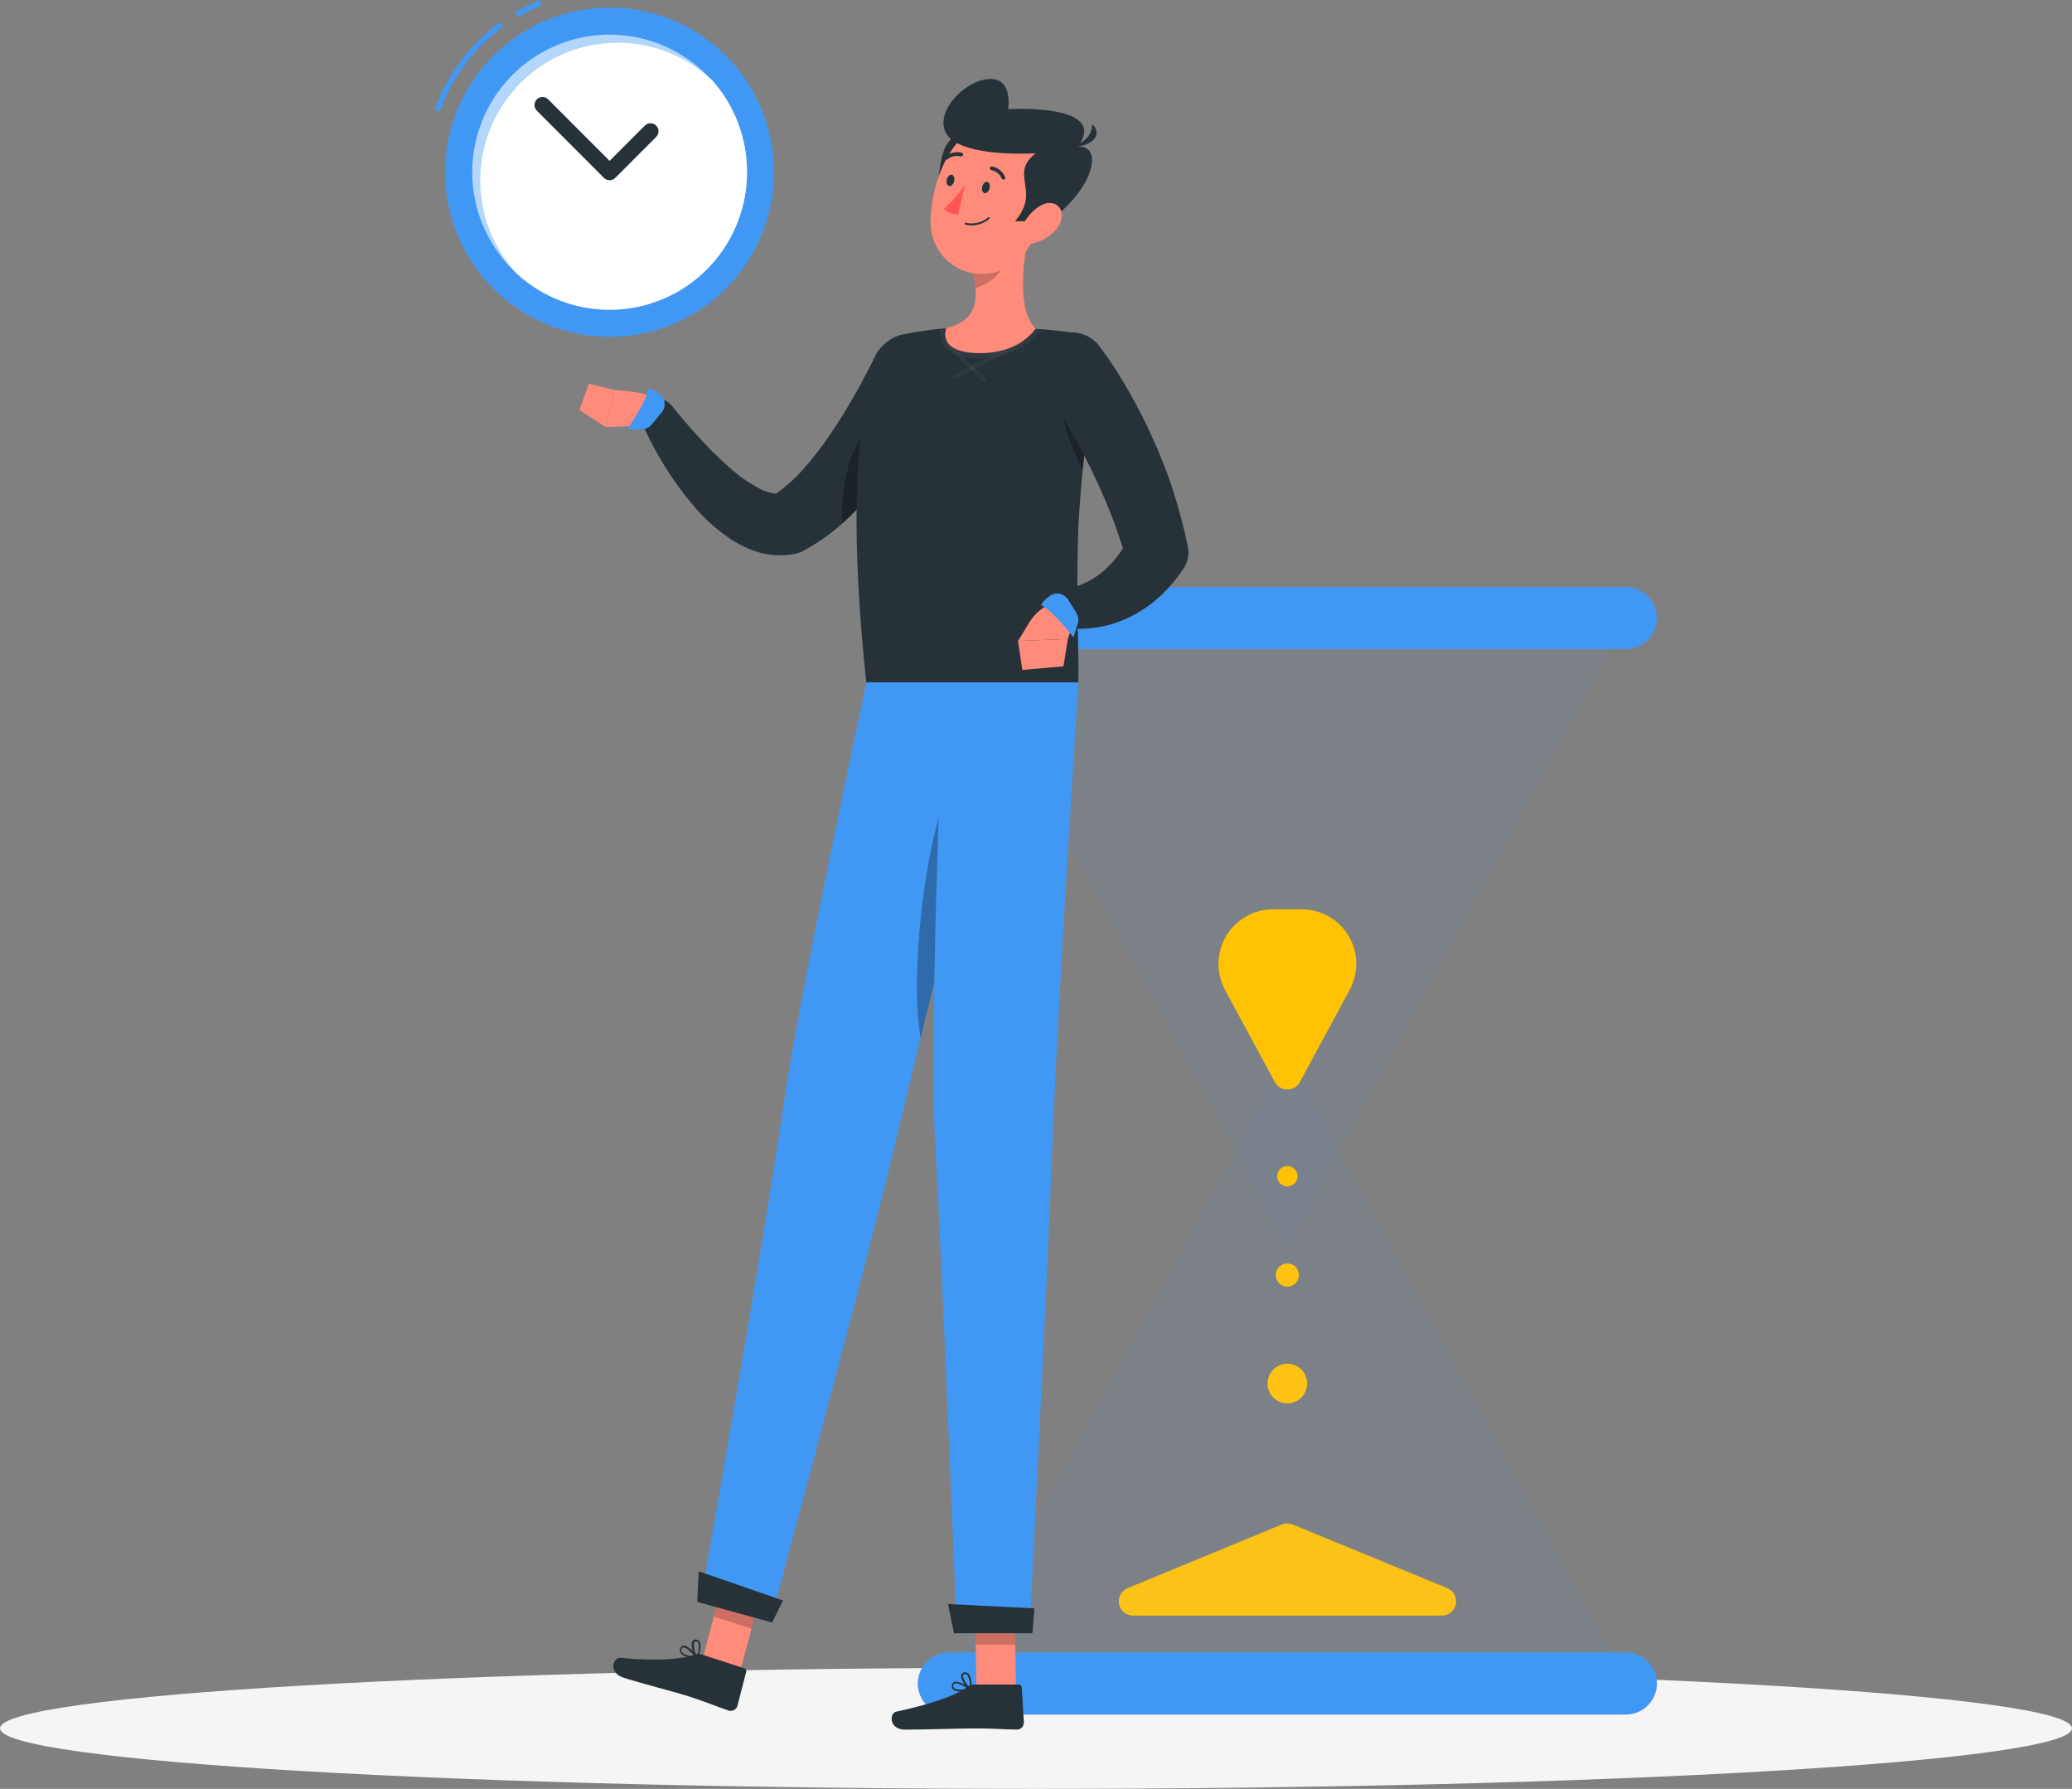 <svg width="548" height="473" viewBox="0 0 548 473" fill="none" xmlns="http://www.w3.org/2000/svg">
<rect x="0" y="0" width="548" height="473" fill="#808080" stroke="none"/>
<g clip-path="url(#clip0_603_1951)">
<path d="M274 473C425.326 473 548 465.83 548 456.986C548 448.142 425.326 440.973 274 440.973C122.674 440.973 0 448.142 0 456.986C0 465.83 122.674 473 274 473Z" fill="#F5F5F5"/>
<g opacity="0.2">
<path opacity="0.3" d="M430.479 445.146L340.474 278.614L250.469 445.146H430.479Z" fill="#4098F4"/>
<path opacity="0.3" d="M430.479 163.42L340.474 329.937L250.469 163.42H430.479Z" fill="#4098F4"/>
</g>
<path d="M356.969 261.737L343.798 286.097C343.563 286.534 343.244 286.92 342.859 287.233C342.474 287.547 342.032 287.781 341.557 287.923C341.082 288.065 340.583 288.111 340.09 288.06C339.597 288.009 339.119 287.861 338.683 287.625C338.033 287.28 337.502 286.748 337.157 286.097L323.986 261.737C322.798 259.535 322.203 257.063 322.257 254.561C322.312 252.059 323.015 249.615 324.297 247.467C325.579 245.319 327.397 243.541 329.572 242.308C331.747 241.075 334.205 240.429 336.704 240.433H344.321C346.817 240.437 349.268 241.09 351.435 242.327C353.603 243.564 355.413 245.343 356.688 247.49C357.962 249.638 358.658 252.079 358.708 254.577C358.757 257.074 358.158 259.541 356.969 261.737Z" fill="#FFC204"/>
<path d="M341.901 403.102L382.812 419.937C383.611 420.274 384.269 420.875 384.676 421.641C385.084 422.406 385.216 423.289 385.05 424.14C384.884 424.991 384.431 425.759 383.766 426.315C383.101 426.872 382.265 427.182 381.399 427.194H299.619C298.753 427.182 297.917 426.872 297.252 426.315C296.587 425.759 296.134 424.991 295.968 424.14C295.802 423.289 295.934 422.406 296.342 421.641C296.749 420.875 297.407 420.274 298.206 419.937L339.004 403.102C339.932 402.721 340.973 402.721 341.901 403.102Z" fill="#FBC218"/>
<path d="M340.473 371.075C343.369 371.075 345.716 368.725 345.716 365.827C345.716 362.928 343.369 360.578 340.473 360.578C337.578 360.578 335.23 362.928 335.23 365.827C335.23 368.725 337.578 371.075 340.473 371.075Z" fill="#FDC215"/>
<path d="M340.477 313.711C341.967 313.711 343.176 312.501 343.176 311.009C343.176 309.517 341.967 308.307 340.477 308.307C338.986 308.307 337.777 309.517 337.777 311.009C337.777 312.501 338.986 313.711 340.477 313.711Z" fill="#FFC204"/>
<path d="M340.477 340.207C342.17 340.207 343.543 338.833 343.543 337.138C343.543 335.442 342.17 334.068 340.477 334.068C338.783 334.068 337.41 335.442 337.41 337.138C337.41 338.833 338.783 340.207 340.477 340.207Z" fill="#FEC210"/>
<path d="M430.028 436.927H250.923C248.75 436.938 246.67 437.808 245.135 439.347C243.599 440.887 242.734 442.971 242.727 445.146C242.734 447.32 243.6 449.402 245.135 450.939C246.671 452.476 248.751 453.343 250.923 453.351H430.028C432.2 453.343 434.28 452.476 435.816 450.939C437.351 449.402 438.217 447.32 438.225 445.146C438.217 442.971 437.352 440.887 435.817 439.347C434.282 437.808 432.201 436.938 430.028 436.927Z" fill="#4098F4"/>
<path d="M430.028 155.215H250.923C248.751 155.222 246.671 156.089 245.135 157.626C243.6 159.163 242.734 161.246 242.727 163.42C242.734 165.593 243.6 167.676 245.135 169.213C246.671 170.75 248.751 171.617 250.923 171.624H430.028C432.2 171.617 434.28 170.75 435.816 169.213C437.351 167.676 438.217 165.593 438.225 163.42C438.217 161.246 437.351 159.163 435.816 157.626C434.28 156.089 432.2 155.222 430.028 155.215Z" fill="#4098F4"/>
<path d="M195.752 442.048L185.789 438.808L191.979 415.283L201.942 418.522L195.752 442.048Z" fill="#FF8B7B"/>
<path d="M185.637 437.478L196.83 441.114C197.019 441.17 197.178 441.297 197.276 441.468C197.373 441.64 197.401 441.842 197.353 442.033L195.021 451.087C194.949 451.319 194.831 451.534 194.675 451.721C194.519 451.907 194.328 452.06 194.112 452.172C193.897 452.284 193.661 452.352 193.42 452.372C193.178 452.392 192.934 452.364 192.703 452.29C188.831 450.96 187.051 450.125 182.119 448.527C179.08 447.536 169.103 444.962 164.92 443.604C160.737 442.246 162.193 438.143 164.086 438.341C172.566 439.232 180.197 438.836 183.73 437.535C184.342 437.304 185.013 437.284 185.637 437.478Z" fill="#263238"/>
<path opacity="0.2" d="M201.942 418.536L191.979 415.283L188.785 427.42L198.762 430.66L201.942 418.536Z" fill="black"/>
<path d="M229.175 180.395C229.175 180.395 211.299 263.223 207.102 293.001C202.509 325.608 185.254 423.53 185.254 423.53L203.752 428.651C203.752 428.651 229.387 333.686 236.877 301.984C245.003 267.566 266.554 180.324 266.554 180.324L229.175 180.395Z" fill="#4098F4"/>
<path opacity="0.3" d="M251.277 207.556C244.211 223.598 240.721 258.484 243.462 274.54C248.465 253.957 254.485 229.483 259.134 210.654C257.566 205.194 254.966 199.182 251.277 207.556Z" fill="black"/>
<path d="M204.219 429.019L184.406 423.558L184.802 415.481L207.102 423.19L204.219 429.019Z" fill="#263238"/>
<path d="M181.54 438.072C182.461 438.341 183.409 438.512 184.366 438.582C184.399 438.584 184.433 438.579 184.464 438.568C184.496 438.557 184.525 438.54 184.55 438.517C184.575 438.495 184.595 438.468 184.61 438.438C184.624 438.407 184.633 438.375 184.634 438.341C184.649 438.29 184.649 438.236 184.634 438.186C184.38 437.86 182.19 435.017 180.819 435.102C180.661 435.109 180.508 435.158 180.374 435.242C180.241 435.326 180.131 435.444 180.056 435.583C179.914 435.788 179.829 436.026 179.809 436.275C179.789 436.523 179.835 436.772 179.943 436.997C180.333 437.532 180.898 437.912 181.54 438.072ZM183.787 438.072C181.893 437.846 180.593 437.365 180.282 436.757C180.217 436.613 180.192 436.454 180.209 436.298C180.226 436.141 180.286 435.992 180.381 435.866C180.417 435.798 180.469 435.74 180.533 435.698C180.598 435.656 180.672 435.631 180.748 435.625C181.483 435.54 182.868 436.927 183.787 438.03V438.072Z" fill="#263238"/>
<path d="M184.264 438.568H184.377C184.419 438.562 184.458 438.544 184.491 438.516C184.523 438.489 184.547 438.453 184.56 438.412C184.56 438.299 185.762 435.498 185.069 434.168C184.985 433.999 184.861 433.853 184.709 433.743C184.556 433.632 184.379 433.559 184.193 433.531C183.992 433.471 183.777 433.48 183.582 433.557C183.388 433.634 183.224 433.775 183.119 433.956C182.539 434.974 183.345 437.535 184.151 438.454L184.264 438.568ZM184.264 434.083C184.359 434.109 184.448 434.155 184.523 434.219C184.599 434.282 184.66 434.361 184.702 434.451C184.938 435.59 184.805 436.775 184.32 437.832C183.636 436.773 183.378 435.494 183.599 434.253C183.599 434.126 183.797 433.984 184.151 434.055L184.264 434.083Z" fill="#263238"/>
<path d="M248.197 101.755C247.66 103.029 247.208 103.99 246.713 105.066C246.219 106.141 245.682 107.131 245.159 108.15C244.113 110.201 243.011 112.195 241.866 114.19C239.55 118.193 237.002 122.057 234.235 125.762C231.398 129.589 228.255 133.18 224.837 136.499C221.196 140.089 217.066 143.147 212.571 145.581L212.218 145.765C211.646 146.061 211.038 146.28 210.409 146.416C207.19 147.083 203.857 146.952 200.7 146.034C198.08 145.245 195.586 144.082 193.295 142.582C189.456 139.998 186.01 136.872 183.064 133.302C180.326 130.047 177.837 126.59 175.617 122.961C173.424 119.395 171.475 115.684 169.78 111.856C169.344 110.843 169.287 109.707 169.621 108.656C169.954 107.605 170.654 106.709 171.594 106.133C172.533 105.557 173.649 105.339 174.735 105.52C175.822 105.701 176.807 106.268 177.51 107.117L177.652 107.287C179.983 110.116 182.513 113.129 185.057 115.873C187.536 118.605 190.169 121.194 192.942 123.626C195.392 125.853 198.118 127.755 201.054 129.284C202.15 129.851 203.327 130.243 204.544 130.444C205.226 130.572 205.929 130.514 206.579 130.275L204.417 131.109C207.339 129.14 210.003 126.811 212.345 124.177C214.901 121.312 217.261 118.278 219.411 115.095C221.644 111.842 223.763 108.432 225.756 104.924C226.774 103.184 227.749 101.416 228.667 99.619L230.08 96.945C230.518 96.083 230.999 95.092 231.338 94.399L231.423 94.201C232.453 92.025 234.295 90.34 236.553 89.509C238.811 88.677 241.304 88.766 243.498 89.755C245.691 90.745 247.409 92.556 248.282 94.8C249.156 97.044 249.115 99.541 248.169 101.755H248.197Z" fill="#263238"/>
<path opacity="0.3" d="M225.093 120.966C229.53 109.168 238.956 108.97 243.04 112.096C242.743 112.648 242.432 113.2 242.122 113.751C239.903 117.612 237.473 121.348 234.844 124.941C232.145 128.638 229.173 132.128 225.955 135.381C224.937 136.386 223.892 137.376 222.803 138.338C222.436 132.454 223.213 126.554 225.093 120.966Z" fill="black"/>
<path d="M169.428 112.591L160.242 112.931L162.532 103.099C165.694 103.258 168.832 103.732 171.901 104.514C172.369 104.655 172.804 104.887 173.183 105.196C173.561 105.506 173.874 105.887 174.106 106.318C174.337 106.749 174.48 107.221 174.529 107.708C174.577 108.194 174.529 108.686 174.388 109.154C174.275 109.516 174.108 109.86 173.893 110.172C173.398 110.905 172.734 111.508 171.956 111.929C171.179 112.35 170.312 112.577 169.428 112.591Z" fill="#FF8B7B"/>
<path d="M174.57 104.288C173.668 103.572 172.636 103.039 171.532 102.717C170.768 106.735 165.879 113.511 165.879 113.511H169.709C170.201 113.512 170.688 113.406 171.135 113.198C171.582 112.99 171.978 112.686 172.295 112.309L174.98 109.083C175.562 108.413 175.854 107.539 175.793 106.653C175.732 105.768 175.323 104.942 174.655 104.358L174.57 104.288Z" fill="#4098F4"/>
<path d="M153.203 108.404L155.775 101.472L162.502 103.113L160.212 112.931L153.203 108.404Z" fill="#FF8B7B"/>
<path d="M268.702 446.631H258.231L257.863 422.342H268.335L268.702 446.631Z" fill="#FF8B7B"/>
<path d="M257.68 445.414H269.452C269.55 445.411 269.648 445.426 269.74 445.46C269.833 445.495 269.917 445.547 269.99 445.614C270.062 445.681 270.12 445.761 270.161 445.851C270.202 445.941 270.225 446.037 270.229 446.136L270.794 455.458C270.794 455.949 270.601 456.419 270.258 456.769C269.914 457.118 269.447 457.318 268.957 457.326C264.859 457.255 262.909 457.014 257.652 457.014C254.472 457.014 243.831 457.34 239.436 457.34C235.041 457.34 235.196 452.983 237.019 452.587C245.385 450.832 252.847 448.343 255.8 446.065C256.333 445.637 256.997 445.407 257.68 445.414Z" fill="#263238"/>
<path opacity="0.2" d="M268.349 422.356H257.863L258.061 434.875H268.533L268.349 422.356Z" fill="black"/>
<path d="M249.609 180.395C249.609 180.395 245.61 271.512 247.306 301.545C249.171 334.422 253.071 431.848 253.071 431.848H272.262C272.262 431.848 277.095 337.067 278.254 304.53C279.512 269.164 285.207 180.395 285.207 180.395H249.609Z" fill="#4098F4"/>
<path d="M273.041 431.848H252.309L250.727 424.124L273.606 425.27L273.041 431.848Z" fill="#263238"/>
<path d="M253.963 447.239C254.916 447.215 255.863 447.092 256.79 446.872C256.84 446.875 256.889 446.865 256.934 446.842C256.979 446.82 257.017 446.786 257.044 446.744C257.049 446.699 257.043 446.653 257.026 446.611C257.008 446.569 256.981 446.532 256.945 446.504C256.606 446.263 253.638 444.24 252.352 444.75C252.207 444.804 252.079 444.895 251.98 445.014C251.881 445.133 251.814 445.276 251.787 445.429C251.723 445.659 251.717 445.901 251.772 446.134C251.826 446.366 251.938 446.581 252.098 446.758C252.644 447.132 253.304 447.303 253.963 447.239ZM256.083 446.518C254.204 446.886 252.833 446.829 252.338 446.348C252.237 446.229 252.167 446.086 252.138 445.932C252.108 445.778 252.119 445.619 252.169 445.471C252.179 445.396 252.209 445.324 252.256 445.264C252.304 445.205 252.366 445.159 252.437 445.132C253.13 444.863 254.868 445.74 256.083 446.518Z" fill="#263238"/>
<path d="M256.702 446.871C256.738 446.886 256.779 446.886 256.815 446.871C256.85 446.85 256.88 446.821 256.902 446.787C256.924 446.753 256.938 446.714 256.942 446.673C256.942 446.546 257.183 443.533 256.123 442.514C255.99 442.381 255.827 442.28 255.647 442.221C255.468 442.162 255.278 442.146 255.091 442.175C254.884 442.183 254.686 442.259 254.527 442.393C254.369 442.526 254.259 442.708 254.215 442.911C253.961 444.056 255.529 446.249 256.575 446.871C256.616 446.886 256.661 446.886 256.702 446.871ZM255.289 442.628C255.386 442.626 255.482 442.644 255.572 442.68C255.662 442.717 255.743 442.771 255.812 442.84C256.391 443.851 256.633 445.02 256.504 446.178C255.6 445.4 254.554 443.731 254.71 442.981C254.71 442.84 254.823 442.67 255.176 442.628H255.289Z" fill="#263238"/>
<path d="M290.448 95.828C290.603 94.965 290.586 94.08 290.398 93.223C290.21 92.367 289.855 91.556 289.354 90.837C288.852 90.118 288.214 89.505 287.475 89.034C286.737 88.563 285.913 88.242 285.05 88.09H284.796H284.683C281.305 87.595 277.066 87.085 272.911 86.887C264.98 86.435 257.03 86.435 249.099 86.887C245.439 87.227 241.863 87.835 239.009 88.387H238.896C237.111 88.748 235.459 89.589 234.116 90.821C232.774 92.052 231.793 93.627 231.279 95.375C227.859 106.905 223.775 130.444 229.117 180.424H285.149C285.545 175.416 284.428 159.119 285.248 138.366C286.066 124.09 287.803 109.881 290.448 95.828Z" fill="#263238"/>
<path opacity="0.3" d="M289.912 98.912C288.753 105.617 287.326 114.742 286.336 124.375C286.336 124.375 281.221 114.331 280.288 105.745C279.355 97.158 286.718 96.507 289.912 98.912Z" fill="black"/>
<g opacity="0.2">
<path opacity="0.2" d="M252.338 100.242C252.267 100.238 252.198 100.22 252.134 100.19C252.07 100.16 252.013 100.117 251.966 100.064C251.919 100.012 251.882 99.95 251.859 99.884C251.835 99.817 251.825 99.746 251.829 99.676C251.831 99.585 251.857 99.497 251.904 99.42C251.951 99.343 252.018 99.28 252.097 99.237L269.564 90.169C269.686 90.129 269.819 90.134 269.937 90.183C270.056 90.232 270.153 90.322 270.211 90.437C270.269 90.551 270.284 90.683 270.254 90.808C270.223 90.933 270.149 91.042 270.045 91.117L252.578 100.157C252.504 100.2 252.422 100.228 252.338 100.242Z" fill="white"/>
<path opacity="0.2" d="M260.334 101.062C260.266 101.062 260.198 101.049 260.135 101.022C260.072 100.995 260.015 100.956 259.967 100.906L250.386 91.386C250.286 91.287 250.23 91.152 250.23 91.011C250.23 90.87 250.286 90.736 250.386 90.636C250.485 90.537 250.62 90.481 250.76 90.481C250.901 90.481 251.035 90.537 251.135 90.636L260.702 100.171C260.796 100.273 260.849 100.407 260.849 100.546C260.849 100.685 260.796 100.819 260.702 100.921C260.653 100.968 260.596 101.005 260.533 101.029C260.47 101.054 260.402 101.065 260.334 101.062Z" fill="white"/>
<path opacity="0.2" d="M272.956 86.831C265.03 86.378 257.084 86.378 249.158 86.831H248.762C248.57 87.559 248.525 88.318 248.629 89.064C248.733 89.809 248.985 90.527 249.37 91.174C250.698 93.296 253.482 94.484 257.665 94.71H259.234C270.539 94.71 274.906 87.835 275.09 87.538L275.486 86.901L272.956 86.831Z" fill="white"/>
</g>
<path d="M250.289 86.746C257.214 85.105 258.429 80.819 257.963 76.108C257.849 74.928 257.665 73.757 257.412 72.6L266.089 65.385L272.462 60.094C270.696 67.775 268.703 81.766 273.875 86.887C273.875 86.887 269.636 93.96 257.723 93.338C247.732 92.786 250.289 86.746 250.289 86.746Z" fill="#FF8B7B"/>
<path opacity="0.2" d="M257.41 72.6C257.664 73.757 257.848 74.928 257.961 76.108C261.197 75.457 265.522 72.005 265.974 68.695C266.132 67.599 266.17 66.489 266.087 65.385L257.41 72.6Z" fill="black"/>
<path d="M252.803 35.791C248.097 38.62 248.846 45.693 247.574 50.757C250.57 51.054 255.29 45.721 255.29 45.721L258.116 37.615L252.803 35.791Z" fill="#263238"/>
<path d="M277.83 50.022C274.82 60.009 273.591 65.993 267.203 70.166C265.149 71.541 262.758 72.328 260.29 72.441C257.821 72.555 255.368 71.99 253.197 70.808C251.026 69.627 249.219 67.874 247.971 65.739C246.724 63.603 246.083 61.167 246.119 58.694C246.119 49.173 251.008 34.432 261.918 32.395C264.269 31.892 266.712 32.017 269 32.758C271.288 33.498 273.341 34.828 274.953 36.614C276.565 38.4 277.68 40.579 278.185 42.932C278.69 45.286 278.568 47.731 277.83 50.022Z" fill="#FF8B7B"/>
<path d="M268.435 58.495C275.501 50.291 266.669 46.245 273.89 40.544C265.764 40.926 252.382 40.346 249.993 34.772C247.605 29.198 254.954 21.644 261.073 20.937C268.138 20.116 266.612 28.873 266.612 28.873C266.612 28.873 293.646 27.189 285.068 38.775C291.569 38.379 289.774 48.904 278.469 57.788C275.628 58.736 268.435 58.495 268.435 58.495Z" fill="#263238"/>
<path d="M283.441 38.917C283.441 38.917 289.009 37.262 288.826 32.848C290.832 34.234 291.044 38.45 283.441 38.917Z" fill="#263238"/>
<path d="M279.484 60.448C277.857 62.458 275.585 63.842 273.054 64.366C269.846 64.946 269.097 61.975 270.694 59.075C272.107 56.472 275.541 53.035 278.424 53.756C281.307 54.478 281.533 57.915 279.484 60.448Z" fill="#FF8B7B"/>
<path d="M261.736 49.767C261.538 50.588 260.945 51.182 260.394 51.054C259.843 50.927 259.574 50.191 259.772 49.371C259.97 48.55 260.563 47.956 261.1 48.07C261.637 48.183 261.934 48.932 261.736 49.767Z" fill="#263238"/>
<path d="M252.366 47.886C252.168 48.706 251.574 49.3 251.037 49.187C250.5 49.074 250.204 48.324 250.401 47.504C250.599 46.683 251.193 46.089 251.73 46.202C252.267 46.315 252.564 47.065 252.366 47.886Z" fill="#263238"/>
<path d="M255.25 48.89C253.657 51.22 251.755 53.324 249.598 55.143C250.079 55.66 250.667 56.067 251.321 56.333C251.975 56.599 252.68 56.719 253.385 56.685L255.25 48.89Z" fill="#FF5652"/>
<path d="M256.268 59.571C257.246 59.661 258.232 59.552 259.167 59.251C260.102 58.949 260.967 58.461 261.708 57.816C261.73 57.795 261.748 57.77 261.759 57.742C261.771 57.714 261.777 57.684 261.777 57.654C261.777 57.623 261.771 57.593 261.759 57.565C261.748 57.538 261.73 57.512 261.708 57.491C261.661 57.445 261.598 57.42 261.532 57.42C261.466 57.42 261.403 57.445 261.355 57.491C260.536 58.169 259.572 58.65 258.538 58.895C257.504 59.14 256.427 59.144 255.392 58.906C255.33 58.893 255.265 58.905 255.213 58.94C255.16 58.974 255.123 59.028 255.109 59.09C255.101 59.122 255.099 59.156 255.105 59.189C255.111 59.223 255.123 59.254 255.142 59.282C255.161 59.31 255.185 59.334 255.213 59.352C255.242 59.37 255.274 59.382 255.307 59.387L256.268 59.571Z" fill="#263238"/>
<path d="M265.35 47.475C265.428 47.504 265.513 47.504 265.59 47.475C265.706 47.423 265.798 47.327 265.845 47.208C265.893 47.09 265.892 46.957 265.845 46.839C265.541 46.115 265.064 45.479 264.455 44.985C263.846 44.491 263.124 44.156 262.354 44.01C262.224 43.997 262.094 44.033 261.989 44.112C261.884 44.19 261.813 44.305 261.789 44.434C261.781 44.499 261.786 44.565 261.804 44.628C261.822 44.691 261.852 44.75 261.893 44.801C261.933 44.853 261.984 44.895 262.041 44.927C262.099 44.959 262.162 44.979 262.227 44.986C262.826 45.111 263.386 45.38 263.858 45.769C264.331 46.158 264.702 46.657 264.94 47.221C264.983 47.293 265.043 47.354 265.114 47.398C265.185 47.443 265.266 47.469 265.35 47.475Z" fill="#263238"/>
<path d="M250.048 42.255C250.123 42.285 250.206 42.292 250.286 42.277C250.365 42.262 250.44 42.225 250.5 42.17C250.988 41.765 251.564 41.478 252.182 41.333C252.8 41.188 253.443 41.189 254.061 41.336C254.187 41.377 254.323 41.367 254.442 41.309C254.561 41.251 254.652 41.149 254.697 41.025C254.719 40.962 254.728 40.895 254.723 40.828C254.718 40.761 254.7 40.696 254.67 40.637C254.64 40.577 254.598 40.525 254.546 40.482C254.495 40.439 254.436 40.407 254.372 40.388C253.598 40.199 252.792 40.191 252.015 40.365C251.237 40.54 250.511 40.891 249.892 41.392C249.789 41.473 249.723 41.592 249.707 41.721C249.691 41.851 249.727 41.982 249.807 42.086C249.865 42.169 249.95 42.229 250.048 42.255Z" fill="#263238"/>
<path d="M290.961 91.796L292.133 93.395L293.193 94.894C293.9 95.899 294.536 96.903 295.2 97.907C296.486 99.93 297.701 101.982 298.874 104.047C301.222 108.177 303.354 112.427 305.262 116.779C306.251 118.929 307.099 121.164 308.003 123.357C308.908 125.55 309.671 127.827 310.363 130.119C311.849 134.681 313.076 139.324 314.038 144.025L314.151 144.562C314.359 145.512 314.377 146.493 314.205 147.45C314.033 148.406 313.673 149.319 313.147 150.136C311.326 152.933 309.166 155.494 306.717 157.761C304.196 160.069 301.336 161.977 298.238 163.42C295.178 164.847 291.902 165.755 288.544 166.107C286.901 166.277 285.246 166.306 283.598 166.192C282.772 166.161 281.95 166.066 281.139 165.909L279.895 165.669L278.482 165.315C278.316 165.275 278.172 165.171 278.082 165.025C277.992 164.879 277.963 164.704 278.002 164.537L279.952 156.332C279.952 156.262 280.319 156.247 280.545 156.191L281.323 156.035C281.86 155.922 282.383 155.795 282.92 155.653C283.968 155.373 284.993 155.014 285.986 154.578C287.912 153.786 289.715 152.724 291.342 151.423C294.523 148.8 297.065 145.486 298.775 141.733L297.885 147.844C296.67 143.841 295.384 139.88 293.829 135.961C292.275 132.043 290.579 128.195 288.728 124.404C286.877 120.613 284.898 116.864 282.764 113.214C281.718 111.389 280.616 109.592 279.514 107.81L277.832 105.179L276.998 103.906L276.221 102.774L275.939 102.349C274.541 100.355 273.991 97.887 274.411 95.487C274.831 93.088 276.186 90.954 278.178 89.554C280.17 88.155 282.636 87.605 285.033 88.025C287.43 88.446 289.563 89.802 290.961 91.796Z" fill="#263238"/>
<path d="M272.277 164.495L269.238 169.474L282.423 168.951C282.423 168.951 285.885 160.067 281.165 158.666L279.328 159.161C276.39 159.985 273.871 161.89 272.277 164.495Z" fill="#FF8B7B"/>
<path d="M277.703 157.52C276.754 158.164 275.938 158.986 275.301 159.939C278.89 161.892 283.893 168.54 283.893 168.54L285.052 164.891C285.198 164.42 285.24 163.923 285.174 163.434C285.108 162.945 284.936 162.477 284.67 162.061L282.48 158.525C282.012 157.766 281.263 157.224 280.397 157.017C279.531 156.81 278.618 156.955 277.859 157.421L277.703 157.52Z" fill="#4098F4"/>
<path d="M270.397 177.142L281.264 176.18L282.423 168.951L269.238 169.474L270.397 177.142Z" fill="#FF8B7B"/>
<path d="M137.006 4.442L136.285 3.225C138.357 1.996 140.516 0.918 142.743 0L143.28 1.316C141.114 2.201 139.017 3.246 137.006 4.442Z" fill="#4098F4"/>
<path d="M116.374 29.425L114.961 28.944C118.314 19.66 124.374 11.597 132.357 5.8L133.191 6.946C125.458 12.579 119.598 20.411 116.374 29.425Z" fill="#4098F4"/>
<path d="M161.228 89.08C185.251 89.08 204.725 69.585 204.725 45.537C204.725 21.489 185.251 1.995 161.228 1.995C137.205 1.995 117.73 21.489 117.73 45.537C117.73 69.585 137.205 89.08 161.228 89.08Z" fill="#4098F4"/>
<path opacity="0.6" d="M197.56 45.537C197.557 54.023 194.591 62.24 189.174 68.767C183.758 75.293 176.232 79.719 167.9 81.277C159.567 82.836 150.953 81.429 143.548 77.3C136.143 73.171 130.413 66.58 127.35 58.668C124.287 50.756 124.083 42.021 126.775 33.975C129.467 25.929 134.885 19.079 142.09 14.609C149.295 10.14 157.835 8.333 166.23 9.501C174.626 10.67 182.349 14.74 188.063 21.007H188.134C194.226 27.718 197.589 36.469 197.56 45.537Z" fill="white"/>
<path d="M197.561 45.537C197.561 52.607 195.503 59.524 191.638 65.441C187.773 71.358 182.269 76.019 175.799 78.854C169.33 81.689 162.175 82.576 155.21 81.405C148.245 80.233 141.772 77.056 136.583 72.26C130.238 65.339 126.815 56.23 127.029 46.839C127.243 37.448 131.079 28.504 137.732 21.88C144.385 15.256 153.341 11.466 162.723 11.304C172.105 11.141 181.186 14.618 188.065 21.007H188.136C194.228 27.718 197.591 36.469 197.561 45.537Z" fill="white"/>
<path d="M161.23 47.659C160.668 47.659 160.13 47.435 159.733 47.037L142.011 29.297C141.609 28.911 141.375 28.381 141.36 27.823C141.345 27.265 141.551 26.724 141.932 26.316C142.313 25.909 142.839 25.668 143.396 25.646C143.953 25.624 144.497 25.823 144.908 26.199L145.007 26.298L161.23 42.538L170.6 33.159C171.002 32.784 171.533 32.58 172.082 32.59C172.631 32.6 173.155 32.822 173.544 33.211C173.932 33.6 174.155 34.124 174.164 34.674C174.174 35.224 173.97 35.756 173.596 36.158L162.728 47.037C162.331 47.435 161.792 47.659 161.23 47.659Z" fill="#263238"/>
</g>
<defs>
<clipPath id="clip0_603_1951">
<rect width="548" height="473" fill="white"/>
</clipPath>
</defs>
</svg>

